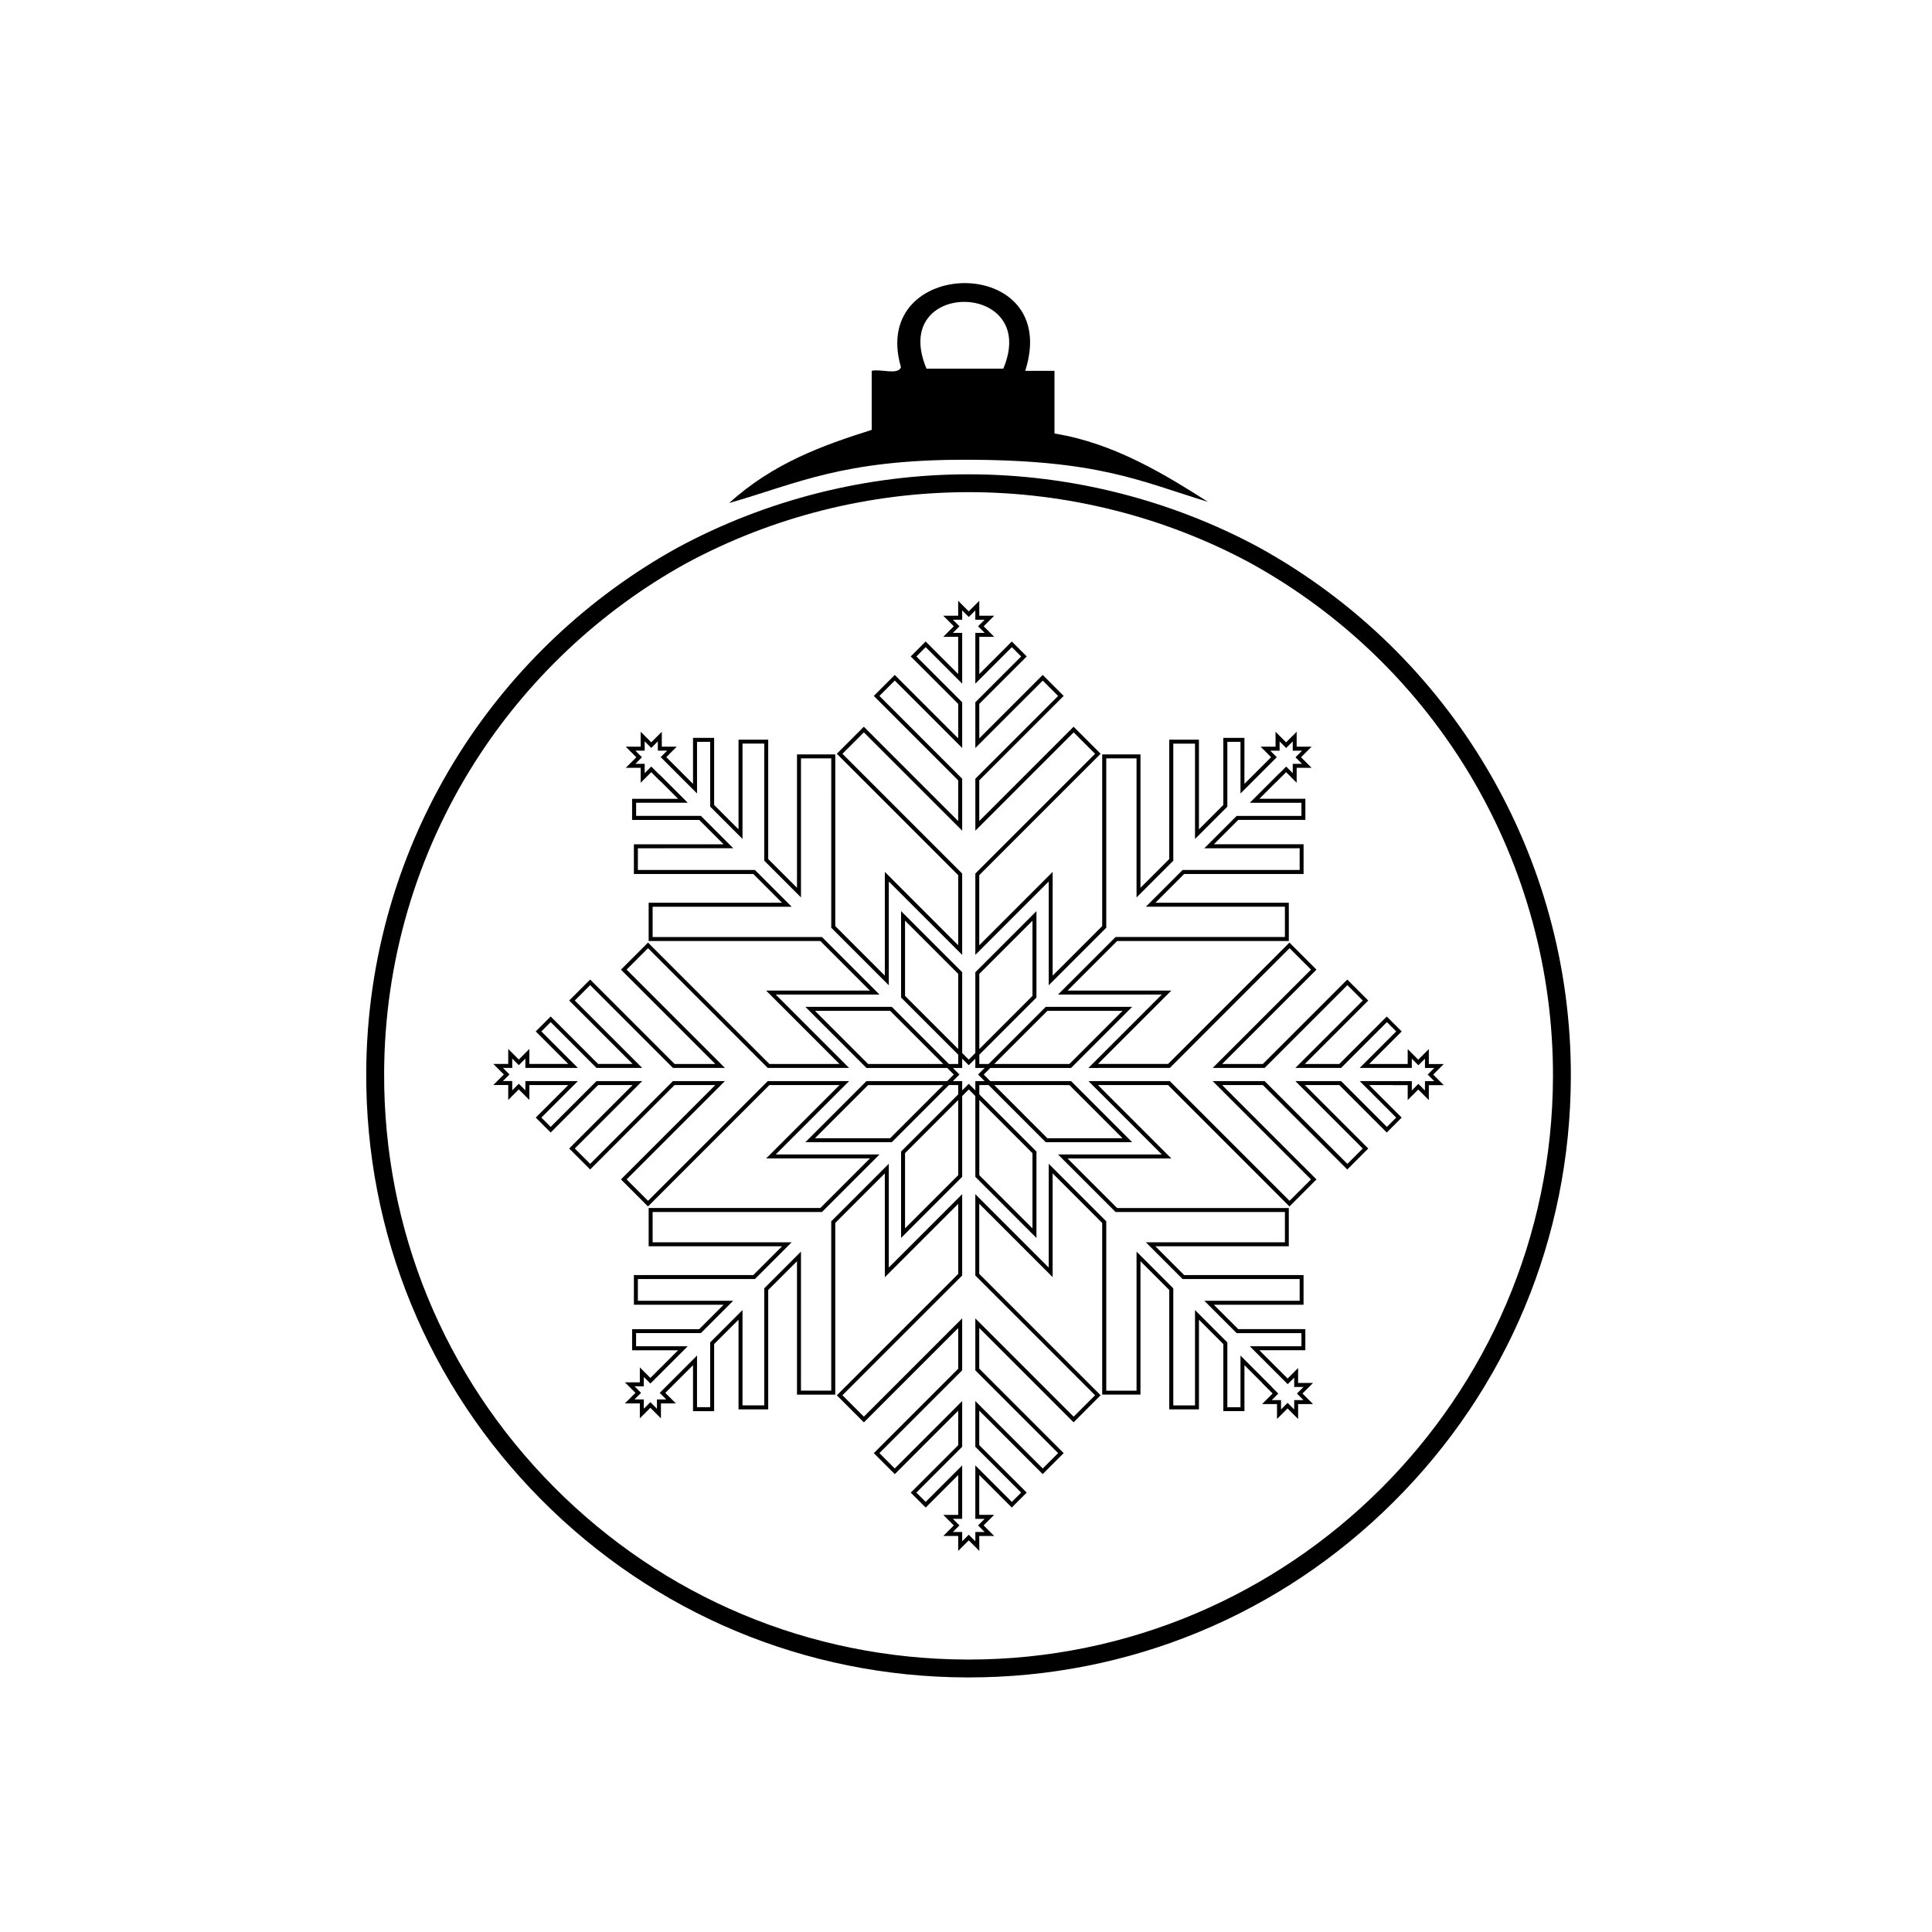 <?xml version="1.0" encoding="UTF-8"?>
<!-- The Best Svg Icon site in the world: iconSvg.co, Visit us! https://iconsvg.co -->
<svg fill="#000000" width="800px" height="800px" version="1.1" viewBox="144 144 512 512" xmlns="http://www.w3.org/2000/svg">
 <g>
  <path d="m403.53 555.01-2.801-2.797-2.797 2.797v-3.957h-3.957l2.797-2.797-2.797-2.797h3.957v-10.555l-8.617 8.617-3.957-3.957 12.578-12.578v-9.137l-16.809 16.812-5.562-5.562 22.371-22.371v-10.785l-25 25-7.168-7.172 32.168-32.168v-18.578l-19.445 19.449-0.008-27.512-13.133 13.133v45.496h-10.141l0.004-35.355-7.629 7.629v31.641h-7.867v-23.773l-6.461 6.457v17.785h-5.598v-12.188l-7.34 7.34 2.793 2.793h-3.957v3.957l-2.797-2.797-2.797 2.797v-3.957h-3.957l2.797-2.797-2.801-2.797h3.961v-3.957l2.797 2.797 2.797-2.797v0.012l4.547-4.547h-12.188v-5.598h17.785l6.461-6.461h-23.773v-7.871h31.641l7.629-7.629h-35.355v-10.141h45.496l13.133-13.133h-27.504l19.445-19.445h-18.574l-32.172 32.168-7.168-7.172 25-25h-10.789l-22.371 22.371-5.562-5.562 16.812-16.809h-9.137l-12.578 12.574-3.957-3.957 8.617-8.617h-10.309v3.945l-2.801-2.797-2.797 2.797v-3.957h-3.957l2.797-2.797-2.797-2.797h3.957v-3.961l2.801 2.801 2.797-2.801v3.961h3.957l-0.012 0.008h6.363l-8.617-8.617 3.957-3.957 12.578 12.574h9.137l-16.809-16.809 5.562-5.562 22.371 22.375h10.789l-25-25 7.168-7.168 32.168 32.168h18.574l-19.445-19.449h27.504l-13.133-13.133h-45.496v-10.141h35.355l-7.629-7.629h-31.641v-7.867h23.773l-6.461-6.457h-17.785v-5.598h12.188l-4.316-4.316-0.902-0.836-1.898-1.898-2.797 2.797v-3.957h-3.957l2.797-2.797-2.797-2.801h3.957v-3.957l2.797 2.797 2.801-2.797v3.957h3.957l-2.766 2.766 7.082 7.082v-12.188h5.598v17.785l6.461 6.461v-23.773h7.867v31.641l7.629 7.625v-35.355h10.141v45.496l13.133 13.137v-27.504l19.445 19.449v-18.574l-32.168-32.172 7.168-7.168 25 25.004v-10.789l-22.371-22.375 5.562-5.562 16.809 16.809v-9.137l-12.578-12.578 3.957-3.957 8.617 8.617v-9.855h-3.957l2.797-2.797-2.797-2.797h3.957v-3.957l2.797 2.797 2.801-2.797v3.957h3.957l-2.797 2.797 2.797 2.797h-3.957v9.855l8.617-8.617 3.957 3.957-12.578 12.574v9.137l16.809-16.809 5.562 5.562-22.375 22.371v10.789l25-25 7.168 7.168-32.168 32.168v18.574l19.449-19.445v27.504l13.133-13.133v-45.496h10.141v35.355l7.625-7.625v-31.641h7.867v23.773l6.461-6.461v-17.785h5.598l-0.004 12.188 7.07-7.066-2.781-2.781h3.961v-3.957l2.797 2.797 2.797-2.797v3.957h3.957l-2.797 2.797 2.797 2.797h-3.957v3.957l-2.797-2.797-2.797 2.797v-0.039l-4.289 4.289h12.188v5.598h-17.785l-6.461 6.461h23.773v7.867h-31.641l-7.629 7.629h35.355v10.141h-45.496l-13.137 13.133h27.504l-19.449 19.449h18.574l32.168-32.168 7.168 7.172-25 25h10.789l22.375-22.371 5.562 5.562-16.812 16.809h9.137l12.578-12.574 3.957 3.957-8.617 8.617h10.207v-3.941l2.797 2.797 2.801-2.797v3.957h3.957l-2.797 2.797 2.797 2.797h-3.957v3.957l-2.801-2.797-2.797 2.797v-3.957h-3.957l0.016-0.016h-6.266l8.617 8.617-3.957 3.957-12.578-12.574h-9.137l16.809 16.809-5.562 5.562-22.371-22.371h-10.785l25 25-7.168 7.172-32.168-32.172h-18.578l19.449 19.449h-27.504l13.133 13.133h45.496v10.141h-35.355l7.625 7.625h31.641v7.867h-23.773l6.461 6.457h17.785v5.598h-12.188l7.492 7.496 2.781-2.781v3.957h3.957l-2.797 2.797 2.797 2.797h-3.957v3.957l-2.797-2.797-2.797 2.797v-3.957h-3.957l2.797-2.797-2.797-2.797h0.043l-4.715-4.715v12.188h-5.598v-17.785l-6.461-6.457v23.773h-7.867v-31.641l-7.629-7.629v35.355h-10.141v-45.496l-13.137-13.137v27.504l-19.449-19.449v18.574l32.168 32.172-7.168 7.172-25-25v10.785l22.371 22.375-5.562 5.562-16.809-16.812v9.137l12.578 12.578-3.961 3.957-8.617-8.617v10.555h3.957l-2.797 2.797 2.797 2.797h-3.957l0.023 3.973zm-7.008-5.016h2.469v2.465l1.742-1.742 1.742 1.742v-2.465h2.465l-1.742-1.742 1.742-1.742h-2.469v-14.16l9.672 9.672 2.469-2.465-12.141-12.141v-12.121l17.867 17.867 4.07-4.07-21.938-21.938v-13.77l26.055 26.055 5.676-5.68-31.734-31.734v-21.559l19.449 19.449 0.008-27.5 15.246 15.246v44.879h8.027v-36.848l9.738 9.738-0.004 31.023h5.758v-25.266l8.57 8.57v17.168h3.484v-13.68l8.32 8.32h-0.043l1.742 1.742-1.742 1.742h2.465v2.465l1.742-1.742 1.742 1.742 0.008-2.469h2.465l-1.742-1.742 1.742-1.742h-2.465v-2.465l-1.723 1.723-10.043-10.047h13.684v-3.484h-17.168l-8.57-8.57h25.266v-5.758h-31.023l-9.734-9.738h36.848v-8.027h-44.875l-15.246-15.246h27.504l-19.445-19.449h21.559l31.734 31.734 5.676-5.68-26.055-26.055h13.77l21.938 21.938 4.07-4.07-17.863-17.867h12.121l12.141 12.141 2.465-2.465-9.672-9.676h11.355l-0.016 0.016h2.469v2.465l1.742-1.742 1.746 1.742v-2.469h2.465l-1.742-1.742 1.742-1.742h-2.465v-2.465l-1.746 1.742-1.742-1.742v2.449h-13.809l9.676-9.676-2.465-2.465-12.141 12.141h-12.121l17.867-17.867-4.07-4.07-21.938 21.938h-13.773l26.055-26.055-5.676-5.68-31.73 31.734-21.574 0.004 19.445-19.449h-27.504l15.246-15.246h44.879v-8.027h-36.852l9.738-9.738h31.023v-5.758l-25.266 0.004 8.57-8.57h17.168v-3.484h-13.68l7.894-7.894v0.043l1.742-1.742 1.742 1.742v-2.465h2.465l-1.742-1.742 1.742-1.742h-2.465v-2.465l-1.742 1.742-1.742-1.742v2.465h-2.469l1.723 1.723-9.617 9.617v-13.684h-3.484v17.168l-8.57 8.57v-25.266h-5.754l-0.004 31.023-9.738 9.738v-36.852h-8.027v44.879l-15.246 15.246v-27.504l-19.449 19.449v-21.559l31.734-31.73-5.676-5.676-26.055 26.055v-13.77l21.938-21.938-4.074-4.07-17.867 17.863v-12.121l12.141-12.137-2.465-2.465-9.676 9.672v-13.461h2.469l-1.742-1.742 1.742-1.742h-2.469v-2.465l-1.742 1.742-1.742-1.742v2.465h-2.465l1.742 1.742-1.742 1.742h2.465v13.461l-9.676-9.676-2.465 2.465 12.141 12.141v12.121l-17.867-17.867-4.07 4.07 21.938 21.938v13.773l-26.055-26.055-5.676 5.676 31.73 31.734v21.559l-19.449-19.449v27.504l-15.246-15.246 0.004-44.887h-8.027v36.848l-9.738-9.738v-31.023h-5.758v25.266l-8.57-8.57v-17.168h-3.484v13.68l-9.629-9.629 1.711-1.711h-2.465v-2.469l-1.746 1.746-1.742-1.742v2.465h-2.465l1.742 1.746-1.742 1.742h2.465v2.465l1.742-1.742 1.746 1.742 0.902 0.832 7.019 7.019h-13.68v3.484h17.168l8.57 8.57-25.273 0.008v5.758h31.02l9.738 9.738h-36.848v8.027h44.879l15.246 15.246-27.504-0.004 19.445 19.449h-21.559l-31.73-31.734-5.676 5.676 26.055 26.055h-13.773l-21.938-21.938-4.074 4.074 17.867 17.867h-12.121l-12.141-12.141-2.465 2.465 9.676 9.676h-11.457l0.012-0.012h-2.465v-2.465l-1.742 1.742-1.742-1.746v2.469h-2.465l1.742 1.742-1.742 1.742h2.465v2.465l1.742-1.742 1.746 1.742v-2.453h13.91l-9.676 9.676 2.465 2.465 12.141-12.141h12.121l-17.867 17.863 4.074 4.074 21.938-21.938h13.773l-26.055 26.055 5.676 5.68 31.734-31.734h21.562l-19.457 19.449h27.504l-15.246 15.246h-44.879v8.027h36.848l-9.738 9.738h-31.023v5.758h25.266l-8.57 8.57h-17.164v3.484h13.68l-8.152 8.152v-0.008l-1.742 1.742-1.742-1.742v2.465h-2.465l1.742 1.742-1.742 1.742h2.465v2.465l1.742-1.742 1.742 1.742v-2.465h2.465l-1.738-1.738 9.891-9.891v13.68h3.484v-17.168l8.57-8.57v25.266h5.758v-31.023l9.738-9.738-0.004 36.852h8.027v-44.879l15.246-15.246v27.504l19.449-19.449v21.559l-31.73 31.73 5.676 5.68 26.055-26.055v13.77l-21.938 21.938 4.07 4.074 17.867-17.867v12.121l-12.141 12.141 2.465 2.465 9.676-9.672v14.16h-2.465l1.742 1.742zm22.148-77.922-16.195-16.199v-21.414l-1.742-1.742-1.742 1.742v21.414l-16.195 16.195v-22.906l15.141-15.141v-2.465h-2.465l-15.141 15.141h-22.906l16.195-16.195h21.41l1.742-1.742-1.742-1.742h-21.41l-16.195-16.195h22.906l15.141 15.141h2.465v-2.465l-15.141-15.141v-22.906l16.195 16.195v21.414l1.742 1.742 1.742-1.742v-21.41l16.195-16.195v22.906l-15.141 15.141v2.465h2.465l15.141-15.141h22.902l-16.195 16.199h-21.41l-1.742 1.742 1.742 1.742 21.414-0.008 16.195 16.195h-22.906l-15.141-15.141h-2.465v2.465l15.141 15.141zm-15.141-16.633 14.086 14.086v-19.922l-14.086-14.086zm-19.684-5.836v19.922l14.086-14.086v-19.922zm37.727-3.957h19.922l-14.086-14.086-19.918-0.004zm-61.605 0h19.922l14.086-14.086h-19.922zm36.555-15.145h2.469v2.465l1.742-1.742 1.742 1.742v-2.465h2.465l-1.742-1.742 1.742-1.742h-2.469v-2.465l-1.742 1.742-1.742-1.742v2.465h-2.465l1.742 1.742zm10.969-4.539h19.918l14.086-14.086h-19.918zm-33.438 0h19.922l-14.086-14.086h-19.922zm9.793-18.047 14.086 14.086v-19.922l-14.086-14.086zm19.684-5.832v19.922l14.086-14.086v-19.922z"/>
  <path d="m400.71 588.54h-0.008l-0.621-0.004c-42.637-0.16-82.66-16.91-112.7-47.172-30.035-30.262-46.488-70.41-46.328-113.05 0.113-30.082 8.637-59.352 24.648-84.648 14.355-22.68 34.348-41.527 57.816-54.508 23.559-12.734 50.234-19.461 77.156-19.461 26.816 0 53.395 6.68 76.867 19.312 51.27 28.238 82.969 82.078 82.75 140.52-0.156 42.531-16.836 82.48-46.969 112.49-30.117 29.992-70.117 46.52-112.62 46.52zm-0.031-314.11c-26.137 0-52.031 6.527-74.879 18.883-22.754 12.586-42.156 30.879-56.086 52.887-15.535 24.543-23.805 52.941-23.914 82.133-0.156 41.371 15.809 80.328 44.953 109.69 29.145 29.359 67.977 45.617 109.35 45.773l0.602 0.004c85.07 0.004 154.54-69.215 154.85-154.3 0.215-56.703-30.543-108.95-80.273-136.34-22.766-12.25-48.57-18.734-74.602-18.734z"/>
  <path d="m375.01 257.92v-15.645c2.316-0.59 7.031 1.215 7.75-0.969-8.594-29.512 42.902-30.223 32.938 0.969h7.75v16.613c15.867 2.543 29.43 10.969 40.688 18.117-18.152-5.535-29.031-11.168-64.465-11.168-32.48 0-44.48 6.336-62.438 11.473 11.609-10.547 24.77-15.285 37.777-19.391zm14.527-16.211h20.344c9.867-23.375-30.398-23.84-20.344 0z"/>
 </g>
</svg>